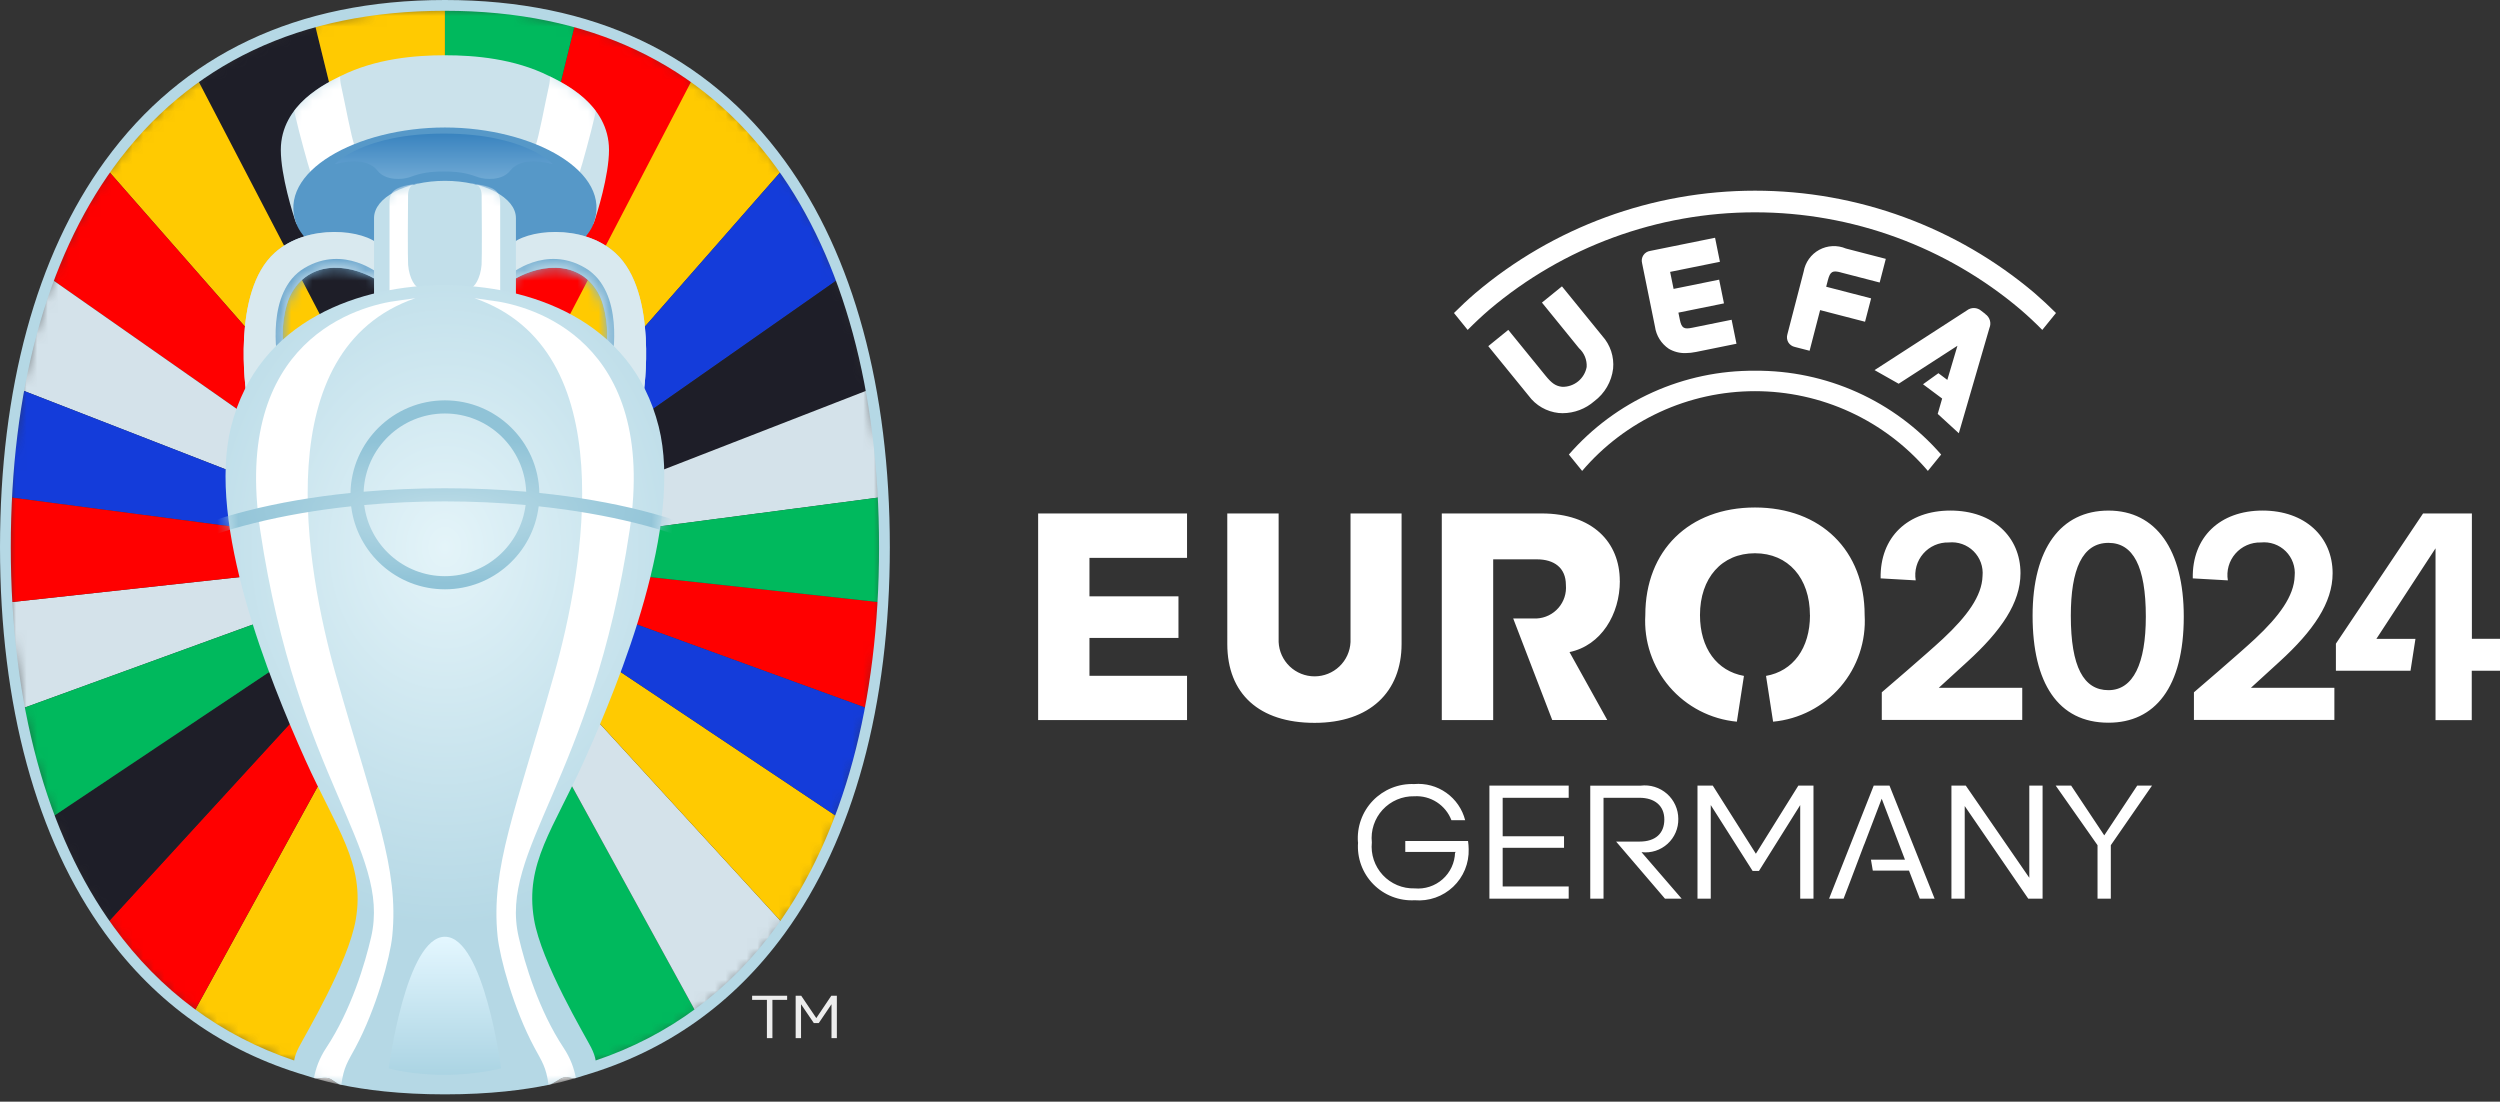 <svg width="236" height="104" viewBox="0 0 236 104" fill="none" xmlns="http://www.w3.org/2000/svg">
<rect x="0" y="0" width="236" height="104" fill="#333333" stroke="none"/>
<mask id="mask0_2_1058" style="mask-type:luminance" maskUnits="userSpaceOnUse" x="0" y="0" width="84" height="103">
<path d="M42.055 0.509C12.959 0.509 0.583 23.397 0.583 51.63C0.583 79.864 12.959 102.798 42.055 102.798C71.152 102.798 83.528 79.864 83.528 51.63C83.528 23.397 71.152 0.509 42.055 0.509Z" fill="white"/>
</mask>
<g mask="url(#mask0_2_1058)">
<path d="M65.52 7.41C62.266 5.093 58.54 3.303 54.317 2.135L42 52.356L65.52 7.41Z" fill="#FF0000"/>
<path d="M42 52.356L73.944 15.931C71.578 12.59 68.75 9.694 65.431 7.346L42 52.356Z" fill="#FFCA01"/>
<path d="M42 52.356L79.325 26.221C77.913 22.463 76.124 19.009 73.944 15.931L42 52.356Z" fill="#143CDA"/>
<path d="M54.317 2.135C50.601 1.107 46.502 0.559 42 0.559V52.356L54.317 2.135Z" fill="#00B95D"/>
<path d="M65.798 95.734L42 52.356L53.455 101.451C58.157 100.26 62.26 98.312 65.798 95.734Z" fill="#00B95D"/>
<path d="M65.798 95.734C68.993 93.406 71.727 90.565 74.021 87.3L42 52.356L65.798 95.734Z" fill="#D4E2EA"/>
<path d="M74.021 87.3C76.138 84.288 77.882 80.918 79.27 77.259L42 52.356L74.021 87.3Z" fill="#FFCA01"/>
<path d="M82.123 66.96C82.732 63.726 83.131 60.356 83.327 56.882L42 52.356L82.123 66.96Z" fill="#FF0000"/>
<path d="M82.186 36.728C81.509 33.031 80.561 29.51 79.325 26.221L42 52.356L82.186 36.728Z" fill="#1E1E28"/>
<path d="M83.349 46.912C83.168 43.403 82.784 39.996 82.186 36.728L42 52.356L83.349 46.912Z" fill="#D4E2EA"/>
<path d="M83.327 56.882C83.424 55.172 83.472 53.437 83.472 51.68C83.472 50.072 83.43 48.483 83.349 46.912L42 52.356L83.327 56.882Z" fill="#00B95D"/>
<path d="M79.27 77.259C80.493 74.032 81.441 70.583 82.123 66.96L42 52.356L79.27 77.259Z" fill="#143CDA"/>
<path d="M18.48 7.41C21.734 5.093 25.46 3.303 29.683 2.135L42 52.356L18.48 7.41Z" fill="#1E1E28"/>
<path d="M42 52.356L10.056 15.931C12.422 12.59 15.25 9.694 18.569 7.346L42 52.356Z" fill="#FFCA01"/>
<path d="M42 52.356L4.675 26.221C6.087 22.463 7.876 19.009 10.056 15.931L42 52.356Z" fill="#FF0000"/>
<path d="M29.683 2.135C33.399 1.107 37.498 0.559 42 0.559V52.356L29.683 2.135Z" fill="#FFCA01"/>
<path d="M18.202 95.734L42 52.356L30.545 101.451C25.843 100.26 21.74 98.312 18.202 95.734Z" fill="#FFCA01"/>
<path d="M18.202 95.734C15.007 93.406 12.273 90.565 9.979 87.3L42 52.356L18.202 95.734Z" fill="#FF0000"/>
<path d="M9.979 87.3C7.862 84.288 6.117 80.918 4.73 77.259L42 52.356L9.979 87.3Z" fill="#1E1E28"/>
<path d="M1.877 66.96C1.268 63.726 0.869 60.356 0.673 56.882L42 52.356L1.877 66.96Z" fill="#D4E2EA"/>
<path d="M1.814 36.728C2.491 33.031 3.439 29.51 4.675 26.221L42 52.356L1.814 36.728Z" fill="#D4E2EA"/>
<path d="M0.65 46.912C0.831 43.403 1.216 39.996 1.814 36.728L42 52.356L0.65 46.912Z" fill="#143CDA"/>
<path d="M0.673 56.882C0.575 55.15 0.527 53.415 0.528 51.68C0.528 50.072 0.57 48.483 0.651 46.912L42 52.356L0.673 56.882Z" fill="#FF0000"/>
<path d="M4.73 77.259C3.506 74.032 2.559 70.583 1.877 66.96L42 52.356L4.73 77.259Z" fill="#00B95D"/>
</g>
<path d="M42 21.402C42 21.402 55.748 21.876 56.042 21.074C56.353 20.223 57.49 16.564 57.49 14.156C57.49 9.816 53.118 7.816 51.821 7.168C48.54 5.531 44.807 5.216 42 5.216C39.193 5.216 35.46 5.531 32.179 7.168C30.882 7.816 26.509 9.816 26.509 14.156C26.509 16.564 27.646 20.223 27.958 21.074C28.252 21.876 42 21.402 42 21.402Z" fill="#CBE2EB"/>
<mask id="mask1_2_1058" style="mask-type:luminance" maskUnits="userSpaceOnUse" x="26" y="5" width="32" height="17">
<path d="M42 21.402C42 21.402 55.748 21.876 56.042 21.074C56.353 20.223 57.49 16.564 57.49 14.156C57.49 9.816 53.118 7.816 51.821 7.168C48.54 5.531 44.807 5.216 42 5.216C39.193 5.216 35.46 5.531 32.179 7.168C30.882 7.816 26.509 9.816 26.509 14.156C26.509 16.564 27.646 20.223 27.958 21.074C28.252 21.876 42 21.402 42 21.402Z" fill="white"/>
</mask>
<g mask="url(#mask1_2_1058)">
<path d="M35.551 19.647C32.711 18.595 29.578 17.054 29.337 16.348C29.069 15.566 28.229 12.483 27.903 11.046C27.857 10.847 27.813 10.649 27.772 10.449C29.135 8.638 31.228 7.64 32.116 7.2C32.095 7.407 32.117 7.74 32.239 8.275C32.565 9.713 33.169 13.02 33.483 13.784C33.743 14.415 36.313 16.145 38.565 17.57C37.109 18.028 36.013 18.769 35.551 19.647ZM48.464 19.652C48.003 18.773 46.91 18.032 45.457 17.573C47.709 16.148 50.283 14.415 50.543 13.784C50.858 13.02 51.461 9.713 51.788 8.275C51.907 7.752 51.93 7.422 51.912 7.213C52.819 7.663 54.901 8.667 56.249 10.477C56.218 10.624 56.177 10.81 56.124 11.046C55.797 12.483 54.958 15.566 54.69 16.348C54.448 17.055 51.307 18.6 48.464 19.652Z" fill="white"/>
</g>
<path d="M42.001 12.035C50.316 12.035 57.932 16.23 56.012 21.158C55.046 23.635 49.89 26.966 42.001 26.966C34.111 26.966 28.955 23.635 27.99 21.158C26.069 16.23 33.686 12.035 42.001 12.035Z" fill="#5698C8"/>
<path d="M41.9 16.184C43.789 16.184 44.518 16.524 45.186 16.745C45.792 16.946 47.397 17.091 48.174 16.1C48.968 15.086 50.547 15.069 52.178 15.49C52.178 15.49 49.576 12.611 41.9 12.611C34.223 12.611 31.622 15.49 31.622 15.49C33.253 15.069 34.831 15.086 35.626 16.1C36.402 17.091 38.008 16.946 38.613 16.745C39.281 16.524 40.01 16.184 41.9 16.184Z" fill="url(#paint0_linear_2_1058)"/>
<path fill-rule="evenodd" clip-rule="evenodd" d="M26.793 32.713C26.509 31.448 26.781 28.939 27.562 27.602C29.466 24.343 33.418 24.987 35.847 26.61V23.171C34.449 21.671 29.056 21.044 25.926 23.869C21.808 27.585 23.245 37.127 23.245 37.127L26.793 32.713Z" fill="url(#paint1_linear_2_1058)"/>
<path d="M26.793 32.713C26.509 31.448 26.781 28.939 27.562 27.602C29.466 24.343 33.418 24.987 35.847 26.61V23.171C34.449 21.671 29.056 21.044 25.926 23.869C21.808 27.585 23.245 37.127 23.245 37.127L26.793 32.713Z" fill="#D9E9EF"/>
<mask id="mask2_2_1058" style="mask-type:luminance" maskUnits="userSpaceOnUse" x="23" y="21" width="13" height="17">
<path d="M26.793 32.713C26.509 31.448 26.781 28.939 27.562 27.602C29.466 24.343 33.418 24.987 35.847 26.61V23.171C34.449 21.671 29.056 21.044 25.926 23.869C21.808 27.585 23.245 37.127 23.245 37.127L26.793 32.713Z" fill="white"/>
</mask>
<g mask="url(#mask2_2_1058)">
<path d="M26.201 33.918C26.201 33.918 24.995 27.521 28.75 25.297C32.505 23.071 35.847 25.906 35.847 25.906L33.478 31.508L26.201 33.918Z" fill="#70A9CF"/>
</g>
<path fill-rule="evenodd" clip-rule="evenodd" d="M60.756 37.127C60.756 37.127 62.192 27.585 58.074 23.869C54.944 21.044 49.551 21.671 48.153 23.171V26.61C50.582 24.987 54.534 24.343 56.438 27.602C57.219 28.939 57.491 31.448 57.207 32.713L60.756 37.127Z" fill="url(#paint2_linear_2_1058)"/>
<path d="M60.756 37.127C60.756 37.127 62.192 27.585 58.074 23.869C54.944 21.044 49.551 21.671 48.153 23.171V26.61C50.582 24.987 54.534 24.343 56.438 27.602C57.219 28.939 57.491 31.448 57.207 32.713L60.756 37.127Z" fill="#D9E9EF"/>
<mask id="mask3_2_1058" style="mask-type:luminance" maskUnits="userSpaceOnUse" x="48" y="21" width="13" height="17">
<path d="M60.756 37.127C60.756 37.127 62.192 27.585 58.074 23.869C54.944 21.044 49.551 21.671 48.153 23.171V26.61C50.582 24.987 54.534 24.343 56.438 27.602C57.219 28.939 57.491 31.448 57.207 32.713L60.756 37.127Z" fill="white"/>
</mask>
<g mask="url(#mask3_2_1058)">
<path d="M57.799 33.918C57.799 33.918 59.005 27.521 55.25 25.297C51.495 23.071 48.153 25.906 48.153 25.906L50.522 31.508L57.799 33.918Z" fill="#7DB3D3"/>
</g>
<path d="M42.006 17.071C38.307 17.071 35.309 18.645 35.309 20.586V36.568H48.703V20.586C48.703 18.645 45.705 17.071 42.006 17.071Z" fill="#C2DFEA"/>
<mask id="mask4_2_1058" style="mask-type:luminance" maskUnits="userSpaceOnUse" x="35" y="17" width="14" height="20">
<path d="M41.994 17.071C38.295 17.071 35.297 18.645 35.297 20.586V36.568H48.691V20.586C48.691 18.645 45.693 17.071 41.994 17.071Z" fill="white"/>
</mask>
<g mask="url(#mask4_2_1058)">
<path d="M36.771 27.721V19.044C36.771 18.002 37.523 17.647 38.551 17.473L39.532 17.306C39.532 17.306 38.541 17.219 38.522 18.403C38.502 19.587 38.484 24.448 38.526 24.997C38.623 26.261 39.217 27.221 39.651 27.201C40.085 27.181 36.771 27.721 36.771 27.721ZM47.217 27.721V19.044C47.217 18.002 46.465 17.647 45.437 17.473L44.455 17.306C44.455 17.306 45.446 17.219 45.466 18.403C45.486 19.587 45.504 24.448 45.462 24.997C45.364 26.261 44.771 27.221 44.337 27.201C43.903 27.181 47.217 27.721 47.217 27.721Z" fill="white"/>
</g>
<path d="M73.25 87.519C68.846 93.572 63.147 97.775 56.231 100.11C56.174 99.746 56.026 99.328 55.801 98.882C55.252 97.797 51.089 90.861 50.41 86.773C49.53 81.483 52.228 78.296 55.18 71.73C58.608 64.103 64.501 49.494 62.185 40.279C59.628 30.109 49.863 26.913 42 26.913C34.138 26.913 24.372 30.109 21.815 40.279C19.499 49.494 25.392 64.103 28.82 71.73C31.772 78.296 34.47 81.483 33.591 86.773C32.911 90.861 28.749 97.797 28.2 98.882C27.974 99.328 27.826 99.746 27.77 100.11C20.853 97.775 15.154 93.572 10.75 87.519C4.383 78.769 1.018 66.367 1.018 51.654C1.018 36.934 4.378 24.532 10.735 15.788C17.86 5.988 28.379 1.018 42 1.018C55.621 1.018 66.14 5.988 73.266 15.788C79.622 24.532 82.982 36.934 82.982 51.654C82.982 66.366 79.617 78.769 73.25 87.519ZM74.089 15.19C66.761 5.111 55.965 0 42 0C28.035 0 17.239 5.111 9.911 15.19C3.427 24.108 0 36.717 0 51.654C0 66.583 3.433 79.192 9.927 88.118C14.757 94.756 21.093 99.229 28.837 101.516C29.052 101.586 29.317 101.671 29.635 101.766C29.81 101.818 30.025 101.793 30.257 101.769C30.5 101.743 30.762 101.717 31.016 101.78C31.407 101.878 31.74 102.313 32.22 102.412C34.456 102.874 37.668 103.308 41.998 103.308H42.002C46.332 103.308 49.544 102.874 51.781 102.412C52.324 102.3 52.774 101.819 53.204 101.709C53.423 101.653 53.637 101.694 53.837 101.735C54.029 101.774 54.207 101.813 54.365 101.766C54.684 101.671 54.948 101.586 55.164 101.516C62.908 99.229 69.244 94.756 74.073 88.118C80.567 79.192 84 66.583 84 51.654C84 36.717 80.573 24.108 74.089 15.19Z" fill="url(#paint3_diamond_2_1058)"/>
<mask id="mask5_2_1058" style="mask-type:luminance" maskUnits="userSpaceOnUse" x="21" y="26" width="42" height="78">
<path d="M42.002 103.308C50.362 103.308 54.554 101.693 55.605 101.375C56.46 101.117 56.419 100.105 55.801 98.882C55.252 97.797 51.089 90.861 50.409 86.773C49.53 81.483 52.228 78.296 55.18 71.73C58.608 64.103 64.501 49.494 62.185 40.279C59.628 30.109 49.862 26.913 42 26.913C34.138 26.913 24.372 30.109 21.815 40.279C19.499 49.494 25.392 64.103 28.82 71.73C31.772 78.296 34.47 81.483 33.591 86.773C32.911 90.861 28.748 97.797 28.2 98.882C27.581 100.105 27.54 101.117 28.395 101.375C29.446 101.693 33.638 103.308 41.998 103.308H42.002Z" fill="white"/>
</mask>
<g mask="url(#mask5_2_1058)">
<path fill-rule="evenodd" clip-rule="evenodd" d="M32.219 102.412C31.349 102.234 30.487 102.019 29.635 101.766C29.711 101.788 29.794 101.797 29.883 101.797C29.999 101.797 30.125 101.783 30.256 101.769C30.391 101.752 30.526 101.743 30.662 101.741C30.78 101.741 30.899 101.751 31.016 101.78C31.407 101.878 31.74 102.313 32.219 102.412Z" fill="white"/>
<path d="M32.219 102.412C31.74 102.313 31.407 101.878 31.016 101.78C30.9 101.753 30.781 101.74 30.662 101.741C30.524 101.741 30.388 101.755 30.257 101.769C30.125 101.783 29.999 101.797 29.883 101.797C29.794 101.797 29.711 101.788 29.635 101.766C29.806 100.853 30.151 99.888 30.794 98.917C33.149 95.36 34.461 90.951 35.034 88.468C36.944 80.204 28.095 73.603 24.565 50.073C21.87 32.105 33.821 28.815 37.682 28.363L39.211 28.149C25.2 32.98 28.841 53.593 31.708 63.721C35.333 76.521 37.682 81.917 37.028 88.379C36.825 90.379 35.53 95.216 33.541 98.911C32.83 100.232 32.439 100.729 32.219 102.412ZM51.781 102.412C52.324 102.3 52.774 101.819 53.204 101.709C53.281 101.69 53.357 101.682 53.432 101.682C53.572 101.682 53.707 101.708 53.837 101.735C53.966 101.761 54.089 101.787 54.204 101.787C54.26 101.787 54.313 101.781 54.365 101.766C53.513 102.018 52.651 102.234 51.781 102.412Z" fill="white"/>
<path d="M51.781 102.412C51.561 100.729 51.17 100.232 50.459 98.911C48.47 95.216 47.175 90.379 46.972 88.379C46.318 81.917 48.668 76.521 52.292 63.721C55.16 53.593 58.8 32.98 44.789 28.149L46.318 28.363C50.179 28.815 62.13 32.105 59.435 50.073C55.905 73.603 47.056 80.204 48.966 88.468C49.539 90.951 50.851 95.36 53.206 98.917C53.85 99.888 54.194 100.853 54.365 101.766C54.313 101.781 54.259 101.788 54.204 101.787C54.09 101.787 53.966 101.761 53.837 101.735C53.707 101.708 53.572 101.682 53.432 101.682C53.357 101.682 53.281 101.69 53.204 101.709C52.774 101.819 52.324 102.3 51.781 102.412Z" fill="white"/>
<path d="M42 46.092C39.35 46.092 36.783 46.205 34.328 46.418C34.484 42.319 37.864 39.033 42 39.033C46.136 39.033 49.517 42.319 49.672 46.418C47.217 46.205 44.65 46.092 42 46.092ZM42 54.391C38.092 54.391 34.858 51.455 34.383 47.674C36.916 47.445 39.457 47.331 42 47.332C44.614 47.332 47.167 47.451 49.617 47.674C49.142 51.455 45.908 54.391 42 54.391ZM50.915 46.536C50.82 41.699 46.859 37.793 42 37.793C37.141 37.793 33.18 41.699 33.085 46.536C19.006 47.976 8.932 52.773 8.932 58.627H10.172C10.172 53.589 20.041 49.195 33.149 47.796C33.686 52.204 37.449 55.631 42 55.631C46.551 55.631 50.314 52.204 50.851 47.796C63.959 49.195 73.828 53.589 73.828 58.627H75.068C75.068 52.773 64.993 47.976 50.915 46.536Z" fill="url(#paint4_diamond_2_1058)"/>
</g>
<path d="M36.695 100.86C36.695 100.86 38.322 88.43 42 88.43C45.678 88.43 47.305 100.86 47.305 100.86C41.407 102.221 36.695 100.86 36.695 100.86Z" fill="url(#paint5_linear_2_1058)"/>
<path d="M77.065 96.097L78.474 94H79V98H78.493V94.817H78.481L77.292 96.577H76.824L75.629 94.817H75.617V98H75.11V94H75.636L77.052 96.097H77.065ZM72.916 98H72.396V94.389H71V94H74.305V94.389H72.916V98Z" fill="#EDEDED"/>
<path d="M128.191 79.519C128.134 78.799 128.231 78.076 128.475 77.397C128.718 76.717 129.103 76.097 129.604 75.577C130.106 75.057 130.711 74.649 131.382 74.38C132.052 74.111 132.772 73.986 133.494 74.015C134.572 73.922 135.648 74.213 136.53 74.839C137.412 75.464 138.044 76.382 138.312 77.429H137.016C136.748 76.728 136.264 76.132 135.634 75.725C135.004 75.318 134.26 75.123 133.511 75.168C132.951 75.155 132.394 75.263 131.879 75.482C131.363 75.701 130.9 76.028 130.521 76.44C130.142 76.852 129.855 77.34 129.679 77.872C129.503 78.403 129.443 78.966 129.502 79.523C129.445 80.081 129.508 80.645 129.686 81.176C129.865 81.708 130.155 82.196 130.537 82.607C130.919 83.018 131.385 83.342 131.902 83.559C132.42 83.776 132.979 83.88 133.54 83.864C134.016 83.908 134.496 83.854 134.951 83.705C135.406 83.556 135.825 83.316 136.183 82.999C136.54 82.682 136.829 82.294 137.031 81.861C137.233 81.428 137.344 80.958 137.357 80.481L137.461 80.421H132.659V79.39H138.583C138.619 79.644 138.639 79.899 138.643 80.156C138.664 80.818 138.544 81.477 138.292 82.09C138.04 82.702 137.661 83.254 137.18 83.71C136.699 84.166 136.126 84.516 135.501 84.735C134.875 84.954 134.21 85.039 133.549 84.984C132.826 85.023 132.102 84.909 131.427 84.646C130.752 84.384 130.141 83.981 129.635 83.464C129.128 82.947 128.739 82.328 128.491 81.648C128.244 80.968 128.145 80.243 128.201 79.522L128.191 79.519ZM140.6 74.162H148.085V75.31H141.853V78.944H147.644V80.032H141.853V83.685H148.085V84.833H140.6V74.159V74.162ZM192.82 74.162V84.832H191.465L185.469 76.09V84.832H184.215V74.162H185.57L191.566 82.861V74.162H192.82ZM203.15 74.162L199.261 79.787V84.833H198.007V79.787L194.058 74.162H195.517L198.642 78.859L201.752 74.162H203.152H203.15ZM160.243 74.162H161.687L165.755 80.593L169.764 74.162H171.193V84.832H169.94V76.001L166.048 82.213H165.444L161.495 75.996V84.833H160.243V74.164V74.162ZM154.969 80.445C155.41 80.496 155.856 80.453 156.279 80.317C156.701 80.181 157.089 79.956 157.417 79.658C157.746 79.359 158.006 78.994 158.181 78.587C158.356 78.18 158.442 77.74 158.432 77.297C158.431 76.85 158.335 76.408 158.15 76.001C157.966 75.593 157.697 75.229 157.361 74.933C157.026 74.638 156.631 74.416 156.203 74.284C155.776 74.151 155.325 74.111 154.88 74.165H150.12V84.836H151.373V75.311H154.769C156.184 75.311 157.113 76.047 157.113 77.357C157.113 78.667 156.289 79.445 154.769 79.445H152.56L157.172 84.832H158.747L154.959 80.447L154.969 80.445ZM178.368 74.162H176.879L172.665 84.832H174.036L174.656 83.216L175.977 79.72H175.985L177.633 75.398L179.829 81.153H176.618L176.792 82.183H180.209L181.227 84.833H182.627L178.368 74.162ZM115.855 48.47H120.703V60.605C120.741 61.478 121.116 62.303 121.748 62.907C122.38 63.511 123.221 63.848 124.096 63.848C124.971 63.848 125.812 63.511 126.444 62.907C127.077 62.303 127.451 61.478 127.489 60.605V48.47H132.309V60.789C132.309 65.308 129.321 68.238 124.097 68.238C118.873 68.238 115.857 65.498 115.857 60.789L115.855 48.47ZM206.148 58.213C206.148 64.879 203.428 68.223 199.039 68.223C194.274 68.223 191.877 64.466 191.877 58.128C191.877 51.791 194.543 48.199 199.039 48.199C203.535 48.199 206.148 51.903 206.148 58.209V58.213ZM202.566 58.213C202.566 53.44 201.355 51.247 199.039 51.247C196.557 51.247 195.485 53.77 195.485 58.131C195.485 62.959 196.696 65.152 199.039 65.152C201.382 65.152 202.566 62.628 202.566 58.213ZM98 67.972H112.056V63.796H102.845V60.224H111.247V56.296H102.845V52.665H112.056V48.468H98V67.969V67.972ZM152.908 54.844C152.908 51.191 150.349 48.47 145.529 48.47H136.105V67.972H140.957V52.801H145.077C146.72 52.801 147.82 53.607 147.82 55.22C147.854 55.609 147.81 56.001 147.69 56.372C147.569 56.743 147.376 57.087 147.12 57.382C146.864 57.677 146.551 57.918 146.2 58.09C145.849 58.262 145.467 58.361 145.077 58.383H142.846L146.529 67.966H151.724L148.161 61.556C151.15 60.936 152.914 57.989 152.914 54.84L152.908 54.844ZM170.863 58.064C170.863 61.202 169.26 63.356 166.713 63.805L167.38 68.127C169.847 67.895 172.127 66.716 173.739 64.837C175.352 62.958 176.17 60.527 176.022 58.056C176.022 51.972 171.897 47.907 165.67 47.907C159.443 47.907 155.318 51.972 155.318 58.056C155.17 60.527 155.989 62.958 157.601 64.837C159.214 66.715 161.494 67.895 163.96 68.127L164.628 63.805C162.083 63.349 160.478 61.196 160.478 58.064C160.478 54.571 162.525 52.227 165.668 52.227C168.81 52.227 170.857 54.575 170.857 58.064H170.863ZM233.346 60.306V48.47H228.738L220.509 60.761V63.317H227.552L228.019 60.306H224.332L229.914 51.76V60.312V63.325V67.978H233.334V63.315H236V60.303H233.334L233.346 60.306ZM183.019 64.931C183.019 64.931 185.057 63.075 185.732 62.452C188.914 59.549 190.734 56.902 190.734 54.115C190.734 50.671 188.13 48.197 184.117 48.197C180.105 48.197 177.455 50.699 177.532 54.599L180.844 54.787C180.769 54.34 180.793 53.882 180.916 53.446C181.039 53.01 181.256 52.607 181.554 52.265C181.851 51.923 182.22 51.651 182.635 51.468C183.05 51.285 183.501 51.197 183.954 51.209C184.383 51.164 184.817 51.215 185.224 51.358C185.631 51.501 186.001 51.733 186.307 52.037C186.613 52.341 186.848 52.709 186.994 53.115C187.139 53.52 187.193 53.953 187.151 54.382C187.096 56.264 185.684 58.183 183.416 60.299C181.962 61.658 177.641 65.354 177.641 65.354V67.964H190.9V64.931H183.019ZM212.484 64.931C212.484 64.931 214.522 63.075 215.198 62.452C218.38 59.549 220.199 56.902 220.199 54.115C220.199 50.671 217.596 48.197 213.583 48.197C209.57 48.197 206.921 50.699 206.998 54.599L210.31 54.787C210.234 54.34 210.259 53.882 210.381 53.446C210.504 53.01 210.722 52.607 211.019 52.265C211.317 51.923 211.686 51.651 212.101 51.468C212.516 51.285 212.966 51.197 213.42 51.209C213.849 51.164 214.283 51.215 214.69 51.358C215.097 51.501 215.467 51.733 215.773 52.037C216.079 52.341 216.313 52.709 216.459 53.115C216.605 53.52 216.659 53.953 216.616 54.382C216.561 56.264 215.149 58.183 212.882 60.299C211.428 61.658 207.107 65.354 207.107 65.354V67.964H220.365V64.931H212.484ZM192.08 27.681C184.704 21.431 175.345 18 165.672 18C155.998 18 146.639 21.431 139.263 27.681C138.565 28.281 137.898 28.906 137.255 29.548L138.548 31.145C139.201 30.483 139.884 29.844 140.598 29.228C147.603 23.298 156.488 20.043 165.67 20.043C174.853 20.043 183.738 23.298 190.743 29.228C191.458 29.843 192.141 30.482 192.792 31.145L194.086 29.548C193.443 28.906 192.774 28.284 192.078 27.681H192.08ZM165.673 34.997C162.346 34.972 159.053 35.666 156.02 37.031C152.987 38.397 150.285 40.401 148.101 42.908L149.354 44.455C151.366 42.095 153.867 40.199 156.684 38.899C159.502 37.599 162.569 36.926 165.672 36.926C168.776 36.926 171.842 37.599 174.66 38.899C177.477 40.199 179.979 42.095 181.991 44.455L183.245 42.908C181.061 40.401 178.36 38.397 175.327 37.031C172.294 35.666 169.002 34.972 165.675 34.997H165.673ZM187.412 29.634L187.04 29.348C186.852 29.181 186.611 29.085 186.359 29.078C186.107 29.071 185.861 29.154 185.664 29.311L176.958 34.938L179.233 36.225L184.782 32.64L183.827 35.863L182.986 35.23L181.532 36.274L183.339 37.623L182.92 39.072L184.913 40.898L187.802 30.965C187.901 30.734 187.916 30.477 187.844 30.236C187.772 29.996 187.619 29.788 187.411 29.648L187.412 29.634ZM173.776 25.72L177.441 26.67L178.02 24.436L174.25 23.459C173.848 23.289 173.413 23.213 172.977 23.235C172.541 23.256 172.116 23.377 171.733 23.585C171.35 23.794 171.02 24.087 170.766 24.441C170.512 24.796 170.341 25.203 170.267 25.632L168.728 31.565C168.691 31.689 168.68 31.82 168.694 31.948C168.709 32.077 168.749 32.201 168.813 32.314C168.88 32.424 168.969 32.52 169.075 32.595C169.18 32.67 169.299 32.722 169.426 32.75L170.826 33.111L171.819 29.274L176.06 30.373L176.634 28.166L172.392 27.068L172.556 26.433C172.774 25.593 173.025 25.52 173.777 25.717L173.776 25.72ZM161.889 22.447L155.773 23.687C155.644 23.706 155.52 23.751 155.41 23.821C155.301 23.89 155.207 23.983 155.135 24.091C155.063 24.199 155.015 24.322 154.993 24.45C154.972 24.578 154.978 24.709 155.011 24.835L156.23 30.837C156.288 31.257 156.435 31.66 156.66 32.02C156.885 32.38 157.184 32.688 157.536 32.925C158.013 33.205 158.558 33.346 159.111 33.332C159.444 33.329 159.776 33.293 160.102 33.225L163.924 32.449L163.465 30.185L159.748 30.939C158.986 31.093 158.74 31.008 158.572 30.156L158.441 29.512L162.743 28.639L162.288 26.4L157.987 27.273L157.659 25.666L162.361 24.714L161.903 22.45L161.889 22.447ZM152.278 34.804C152.331 34.247 152.268 33.685 152.093 33.154C151.917 32.623 151.634 32.134 151.259 31.718L147.448 27.032L145.559 28.564L149.058 32.87C149.304 33.093 149.496 33.368 149.621 33.675C149.746 33.983 149.801 34.314 149.781 34.645C149.682 35.18 149.395 35.662 148.972 36.005C148.549 36.348 148.017 36.529 147.473 36.516C146.862 36.447 146.49 36.196 145.884 35.447L142.382 31.141L140.493 32.676L144.307 37.361C144.639 37.813 145.062 38.191 145.548 38.47C146.034 38.75 146.574 38.925 147.132 38.986C147.262 38.999 147.393 39.003 147.514 39.005C148.613 38.999 149.673 38.598 150.5 37.875C150.989 37.511 151.398 37.051 151.703 36.524C152.009 35.997 152.203 35.414 152.276 34.809L152.278 34.804Z" fill="white"/>
<defs>
<linearGradient id="paint0_linear_2_1058" x1="41.9" y1="16.891" x2="41.9" y2="12.611" gradientUnits="userSpaceOnUse">
<stop stop-color="#6FA9D4"/>
<stop offset="1" stop-color="#3983BF"/>
</linearGradient>
<linearGradient id="paint1_linear_2_1058" x1="35.192" y1="29.512" x2="22.965" y2="29.512" gradientUnits="userSpaceOnUse">
<stop stop-color="#6098C1"/>
<stop offset="1" stop-color="#C6D8E3"/>
</linearGradient>
<linearGradient id="paint2_linear_2_1058" x1="48.808" y1="29.512" x2="61.035" y2="29.512" gradientUnits="userSpaceOnUse">
<stop stop-color="#6098C1"/>
<stop offset="1" stop-color="#C6D8E3"/>
</linearGradient>
<radialGradient id="paint3_diamond_2_1058" cx="0" cy="0" r="1" gradientUnits="userSpaceOnUse" gradientTransform="translate(42 51.654) rotate(90) scale(51.654 42)">
<stop stop-color="#E4F4F9"/>
<stop offset="0.694" stop-color="#B5D8E5"/>
</radialGradient>
<radialGradient id="paint4_diamond_2_1058" cx="0" cy="0" r="1" gradientUnits="userSpaceOnUse" gradientTransform="translate(42 48.21) rotate(90) scale(10.417 33.068)">
<stop stop-color="#BCDCE7"/>
<stop offset="0.657" stop-color="#90C3D7"/>
</radialGradient>
<linearGradient id="paint5_linear_2_1058" x1="42" y1="88.43" x2="42" y2="101.465" gradientUnits="userSpaceOnUse">
<stop stop-color="#E4F7FF"/>
<stop offset="1" stop-color="#ABD4E3"/>
</linearGradient>
</defs>
</svg>
